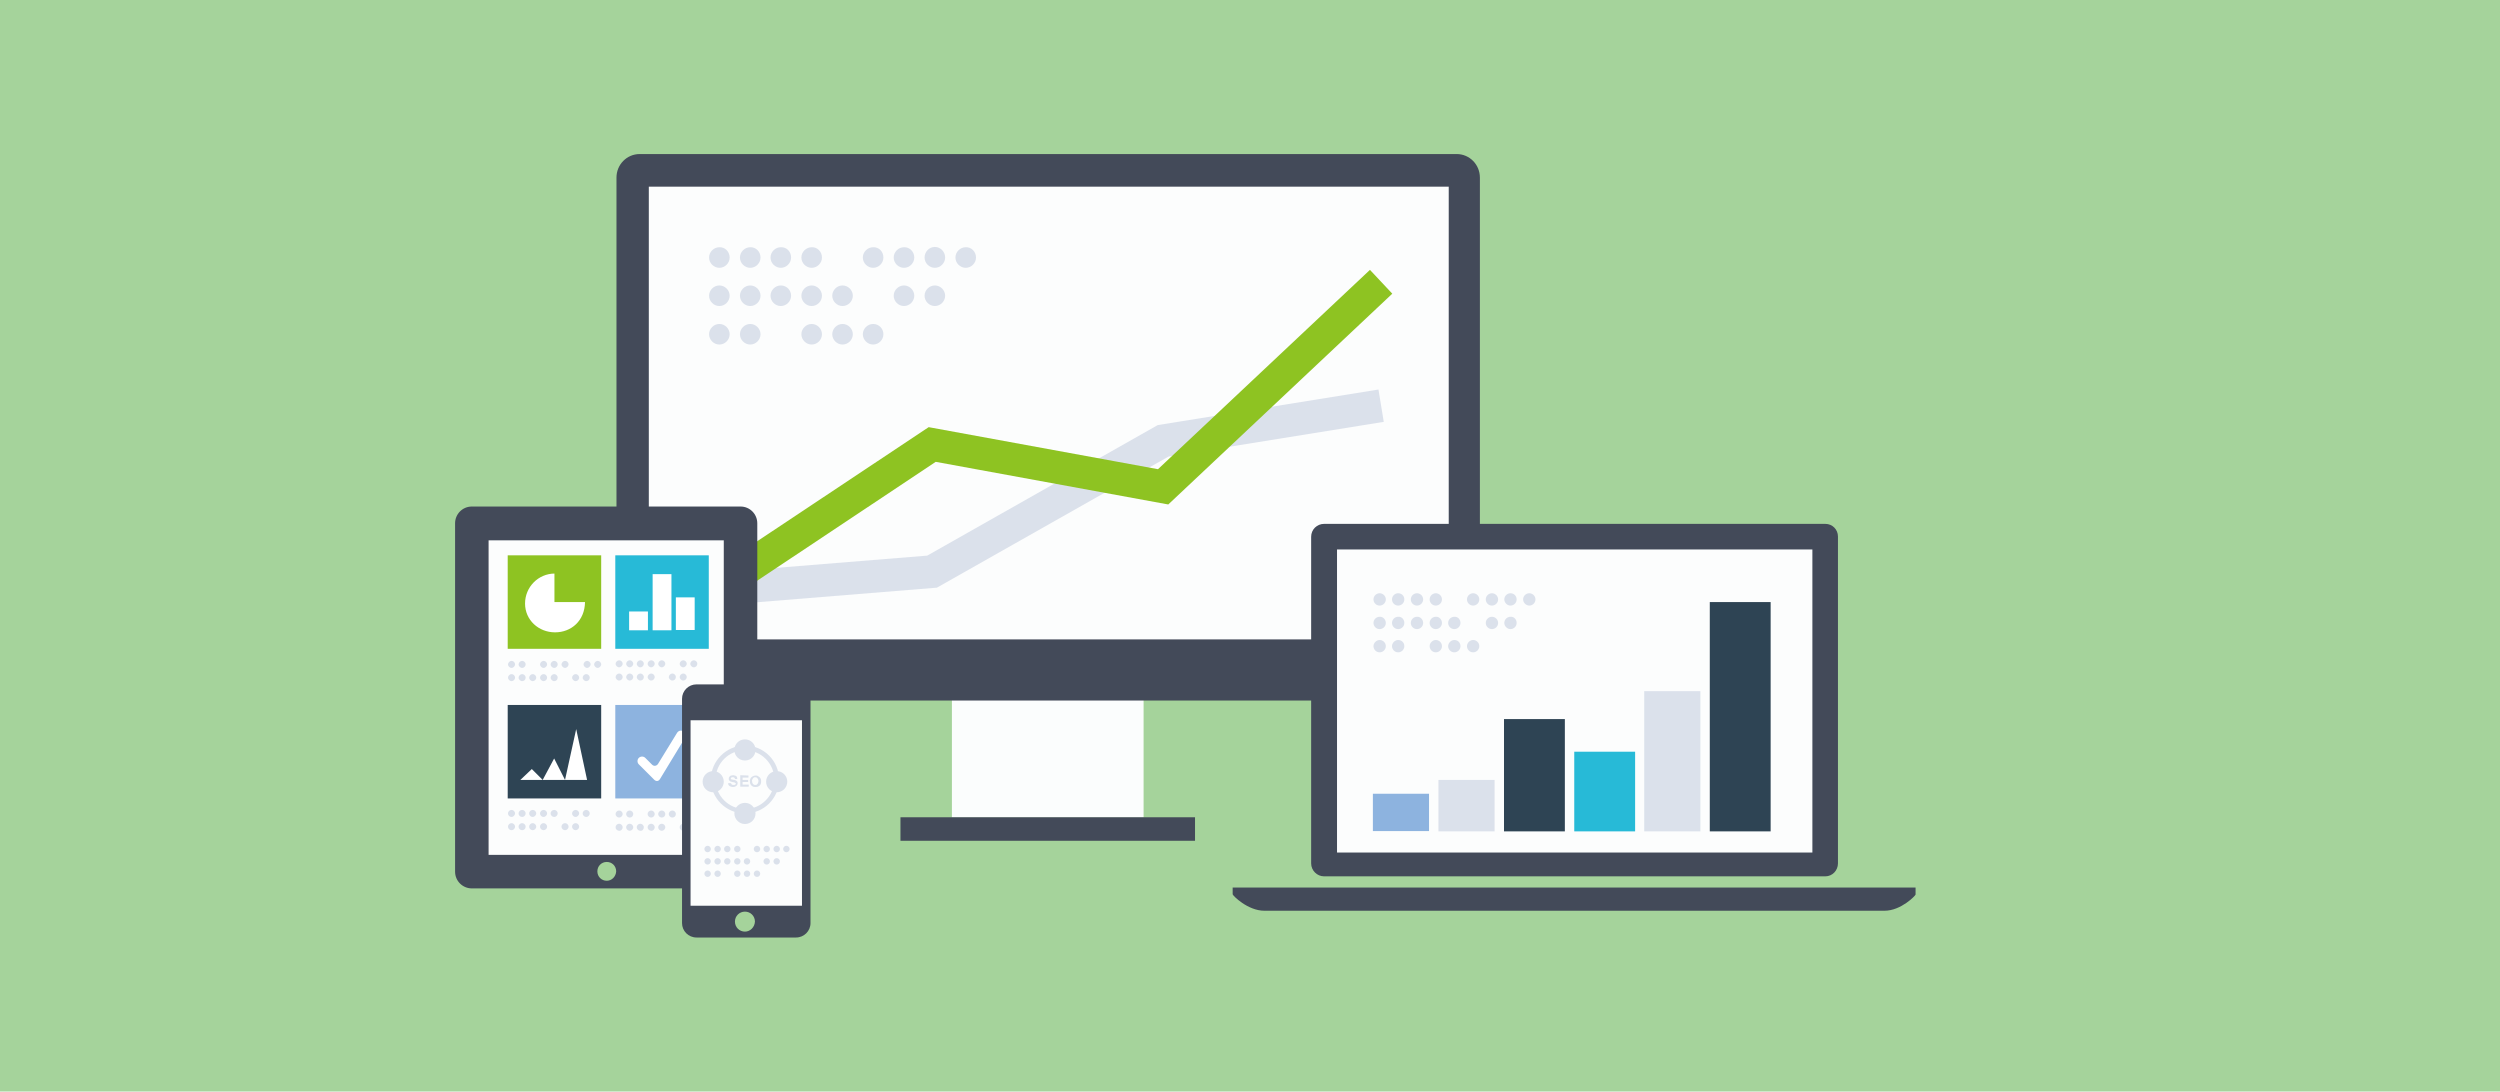 <?xml version="1.0" encoding="utf-8"?>
<!-- Generator: Adobe Illustrator 26.3.1, SVG Export Plug-In . SVG Version: 6.00 Build 0)  -->
<svg version="1.1" id="레이어_1" xmlns="http://www.w3.org/2000/svg" xmlns:xlink="http://www.w3.org/1999/xlink" x="0px"
	 y="0px" viewBox="0 0 850.4 371.3" style="enable-background:new 0 0 850.4 371.3;" xml:space="preserve">
<style type="text/css">
	.st0{fill:#A5D39B;}
	.st1{fill:#FBFDFD;}
	.st2{fill:#FCFDFD;}
	.st3{fill:#434A59;}
	.st4{fill:#DBE1EB;}
	.st5{fill:#8EC322;}
	.st6{fill:#8DB3DF;}
	.st7{fill:#2E4454;}
	.st8{fill:#27BAD7;}
	.st9{fill:#FFFFFF;}
</style>
<rect class="st0" width="850.4" height="371.3"/>
<g>
	<rect x="323.8" y="235.1" class="st1" width="65.2" height="43"/>
	<rect x="218.3" y="61.8" class="st2" width="277.9" height="158.5"/>
	<path class="st3" d="M495.5,52.4H217.6c-4.4,0-7.9,3.6-7.9,8v170c0,4.4,3.6,7.9,7.9,7.9h277.8c4.4,0,8-3.6,8-7.9v-170
		C503.4,56,499.9,52.4,495.5,52.4z M492.8,217.5H220.7V63.5h272.1V217.5z"/>
	<rect x="306.3" y="278" class="st3" width="100.2" height="8"/>
	<g>
		<polygon class="st4" points="243.5,206 242.6,194.9 315.4,189 393.8,144.6 468.9,132.5 470.7,143.5 397.5,155.3 318.7,199.9 		"/>
	</g>
	<g>
		<polygon class="st5" points="246.2,205.1 240,195.8 315.9,145.3 393.9,159.6 466,91.8 473.6,99.9 397.4,171.6 318.3,157.1 		"/>
	</g>
</g>
<g>
	<rect x="162.7" y="181.8" class="st2" width="85.3" height="110.4"/>
	<path class="st3" d="M251.9,172.3h-91.4c-3.2,0-5.7,2.6-5.7,5.7v118.5c0,3.2,2.6,5.7,5.7,5.7h91.4c3.2,0,5.7-2.6,5.7-5.7V178
		C257.6,174.9,255.1,172.3,251.9,172.3z M206.4,299.6c-1.8,0-3.2-1.4-3.2-3.2s1.4-3.2,3.2-3.2c1.8,0,3.2,1.4,3.2,3.2
		C209.5,298.2,208.1,299.6,206.4,299.6z M246.2,290.8h-80v-107h80V290.8z"/>
</g>
<g>
	<rect x="453" y="185.5" class="st2" width="167.1" height="106.9"/>
	<path class="st3" d="M620.9,178.2H450.4c-2.4,0-4.4,1.9-4.4,4.4v111.1c0,2.4,2,4.4,4.4,4.4h170.5c2.4,0,4.3-2,4.3-4.4V182.5
		C625.2,180.1,623.3,178.2,620.9,178.2z M616.5,290H454.8V186.9h161.7L616.5,290L616.5,290z"/>
	<path class="st3" d="M651.6,304.3c0-0.7,0-2.4,0-2.4H419.3c0,0,0,1.6,0,2.3c0,0.4,5.1,5.6,10.8,5.6c2.4,0,97.5,0,129.5,0
		c6.5,0,10.4,0,10.4,0c21.5,0,68.8,0,71,0C646.7,309.8,651.6,304.6,651.6,304.3z"/>
</g>
<rect x="467" y="270" class="st6" width="19.1" height="12.7"/>
<rect x="489.3" y="265.3" class="st4" width="19.1" height="17.5"/>
<rect x="511.6" y="244.6" class="st7" width="20.7" height="38.2"/>
<rect x="535.5" y="255.7" class="st8" width="20.7" height="27.1"/>
<rect x="559.3" y="235.1" class="st4" width="19.1" height="47.7"/>
<rect x="581.6" y="204.8" class="st7" width="20.7" height="78"/>
<g>
	<path class="st4" d="M471.4,203.9c0,1.2-1,2.1-2.1,2.1c-1.2,0-2.1-1-2.1-2.1c0-1.2,1-2.1,2.1-2.1
		C470.4,201.8,471.4,202.7,471.4,203.9z"/>
	<path class="st4" d="M477.7,203.9c0,1.2-1,2.1-2.1,2.1c-1.2,0-2.1-1-2.1-2.1c0-1.2,1-2.1,2.1-2.1
		C476.8,201.8,477.7,202.7,477.7,203.9z"/>
	<path class="st4" d="M484.1,203.9c0,1.2-1,2.1-2.1,2.1c-1.2,0-2.1-1-2.1-2.1c0-1.2,1-2.1,2.1-2.1
		C483.1,201.8,484.1,202.7,484.1,203.9z"/>
	<path class="st4" d="M490.5,203.9c0,1.2-1,2.1-2.1,2.1c-1.2,0-2.1-1-2.1-2.1c0-1.2,1-2.1,2.1-2.1
		C489.5,201.8,490.5,202.7,490.5,203.9z"/>
	<path class="st4" d="M471.4,211.9c0,1.2-1,2.1-2.1,2.1c-1.2,0-2.1-1-2.1-2.1c0-1.2,1-2.1,2.1-2.1
		C470.4,209.7,471.4,210.7,471.4,211.9z"/>
	<path class="st4" d="M477.7,211.9c0,1.2-1,2.1-2.1,2.1c-1.2,0-2.1-1-2.1-2.1c0-1.2,1-2.1,2.1-2.1
		C476.8,209.7,477.7,210.7,477.7,211.9z"/>
	<path class="st4" d="M471.4,219.8c0,1.2-1,2.1-2.1,2.1c-1.2,0-2.1-1-2.1-2.1s1-2.1,2.1-2.1C470.4,217.7,471.4,218.6,471.4,219.8z"
		/>
	<path class="st4" d="M477.7,219.8c0,1.2-1,2.1-2.1,2.1c-1.2,0-2.1-1-2.1-2.1s1-2.1,2.1-2.1C476.8,217.7,477.7,218.6,477.7,219.8z"
		/>
	<path class="st4" d="M484.1,211.9c0,1.2-1,2.1-2.1,2.1c-1.2,0-2.1-1-2.1-2.1c0-1.2,1-2.1,2.1-2.1
		C483.1,209.7,484.1,210.7,484.1,211.9z"/>
	<path class="st4" d="M490.5,211.9c0,1.2-1,2.1-2.1,2.1c-1.2,0-2.1-1-2.1-2.1c0-1.2,1-2.1,2.1-2.1
		C489.5,209.7,490.5,210.7,490.5,211.9z"/>
	<path class="st4" d="M496.8,211.9c0,1.2-1,2.1-2.1,2.1c-1.2,0-2.1-1-2.1-2.1c0-1.2,1-2.1,2.1-2.1
		C495.9,209.7,496.8,210.7,496.8,211.9z"/>
	<path class="st4" d="M490.5,219.8c0,1.2-1,2.1-2.1,2.1c-1.2,0-2.1-1-2.1-2.1s1-2.1,2.1-2.1C489.5,217.7,490.5,218.6,490.5,219.8z"
		/>
	<path class="st4" d="M496.8,219.8c0,1.2-1,2.1-2.1,2.1c-1.2,0-2.1-1-2.1-2.1s1-2.1,2.1-2.1C495.9,217.7,496.8,218.6,496.8,219.8z"
		/>
	<path class="st4" d="M522.3,203.9c0,1.2-1,2.1-2.1,2.1s-2.1-1-2.1-2.1c0-1.2,1-2.1,2.1-2.1C521.3,201.8,522.3,202.7,522.3,203.9z"
		/>
	<path class="st4" d="M503.2,203.9c0,1.2-1,2.1-2.1,2.1c-1.2,0-2.1-1-2.1-2.1c0-1.2,1-2.1,2.1-2.1
		C502.2,201.8,503.2,202.7,503.2,203.9z"/>
	<path class="st4" d="M503.2,219.8c0,1.2-1,2.1-2.1,2.1c-1.2,0-2.1-1-2.1-2.1s1-2.1,2.1-2.1C502.2,217.7,503.2,218.6,503.2,219.8z"
		/>
	<path class="st4" d="M509.6,203.9c0,1.2-1,2.1-2.1,2.1c-1.2,0-2.1-1-2.1-2.1c0-1.2,1-2.1,2.1-2.1S509.6,202.7,509.6,203.9z"/>
	<path class="st4" d="M515.9,203.9c0,1.2-1,2.1-2.1,2.1s-2.1-1-2.1-2.1c0-1.2,1-2.1,2.1-2.1C515,201.8,515.9,202.7,515.9,203.9z"/>
	<path class="st4" d="M509.6,211.9c0,1.2-1,2.1-2.1,2.1c-1.2,0-2.1-1-2.1-2.1c0-1.2,1-2.1,2.1-2.1S509.6,210.7,509.6,211.9z"/>
	<path class="st4" d="M515.9,211.9c0,1.2-1,2.1-2.1,2.1s-2.1-1-2.1-2.1c0-1.2,1-2.1,2.1-2.1C515,209.7,515.9,210.7,515.9,211.9z"/>
</g>
<g>
	<path class="st4" d="M175.2,230.5c0-0.7-0.6-1.2-1.2-1.2s-1.2,0.6-1.2,1.2s0.6,1.2,1.2,1.2C174.6,231.7,175.2,231.2,175.2,230.5z"
		/>
	<path class="st4" d="M178.8,230.5c0-0.7-0.6-1.2-1.2-1.2s-1.2,0.6-1.2,1.2s0.6,1.2,1.2,1.2C178.3,231.7,178.8,231.2,178.8,230.5z"
		/>
	<path class="st4" d="M175.2,226c0-0.7-0.6-1.2-1.2-1.2s-1.2,0.6-1.2,1.2s0.6,1.2,1.2,1.2C174.6,227.2,175.2,226.6,175.2,226z"/>
	<path class="st4" d="M178.8,226c0-0.7-0.6-1.2-1.2-1.2s-1.2,0.6-1.2,1.2s0.6,1.2,1.2,1.2C178.3,227.2,178.8,226.6,178.8,226z"/>
	<path class="st4" d="M182.4,230.5c0-0.7-0.6-1.2-1.2-1.2s-1.2,0.6-1.2,1.2s0.6,1.2,1.2,1.2S182.4,231.2,182.4,230.5z"/>
	<path class="st4" d="M186.1,230.5c0-0.7-0.6-1.2-1.2-1.2s-1.2,0.6-1.2,1.2s0.6,1.2,1.2,1.2S186.1,231.2,186.1,230.5z"/>
	<path class="st4" d="M189.7,230.5c0-0.7-0.6-1.2-1.2-1.2s-1.2,0.6-1.2,1.2s0.6,1.2,1.2,1.2C189.2,231.7,189.7,231.2,189.7,230.5z"
		/>
	<path class="st4" d="M186.1,226c0-0.7-0.6-1.2-1.2-1.2s-1.2,0.6-1.2,1.2s0.6,1.2,1.2,1.2S186.1,226.6,186.1,226z"/>
	<path class="st4" d="M189.7,226c0-0.7-0.6-1.2-1.2-1.2s-1.2,0.6-1.2,1.2s0.6,1.2,1.2,1.2C189.2,227.2,189.7,226.6,189.7,226z"/>
	<path class="st4" d="M193.4,226c0-0.7-0.6-1.2-1.2-1.2s-1.2,0.6-1.2,1.2s0.6,1.2,1.2,1.2S193.4,226.6,193.4,226z"/>
	<path class="st4" d="M200.9,226c0-0.7-0.6-1.2-1.2-1.2s-1.2,0.6-1.2,1.2s0.6,1.2,1.2,1.2C200.3,227.2,200.9,226.6,200.9,226z"/>
	<path class="st4" d="M204.5,226c0-0.7-0.6-1.2-1.2-1.2s-1.2,0.6-1.2,1.2s0.6,1.2,1.2,1.2S204.5,226.6,204.5,226z"/>
	<path class="st4" d="M197,230.5c0-0.7-0.6-1.2-1.2-1.2s-1.2,0.6-1.2,1.2s0.6,1.2,1.2,1.2C196.4,231.7,197,231.2,197,230.5z"/>
	<path class="st4" d="M200.6,230.5c0-0.7-0.6-1.2-1.2-1.2s-1.2,0.6-1.2,1.2s0.6,1.2,1.2,1.2C200.1,231.7,200.6,231.2,200.6,230.5z"
		/>
</g>
<g>
	<path class="st4" d="M175.2,281.2c0-0.7-0.6-1.2-1.2-1.2s-1.2,0.5-1.2,1.2s0.6,1.2,1.2,1.2C174.6,282.4,175.2,281.9,175.2,281.2z"
		/>
	<path class="st4" d="M178.8,281.2c0-0.7-0.6-1.2-1.2-1.2s-1.2,0.5-1.2,1.2s0.6,1.2,1.2,1.2C178.3,282.4,178.8,281.9,178.8,281.2z"
		/>
	<path class="st4" d="M182.4,281.2c0-0.7-0.6-1.2-1.2-1.2s-1.2,0.5-1.2,1.2s0.6,1.2,1.2,1.2S182.4,281.9,182.4,281.2z"/>
	<path class="st4" d="M186.1,281.2c0-0.7-0.6-1.2-1.2-1.2s-1.2,0.5-1.2,1.2s0.6,1.2,1.2,1.2S186.1,281.9,186.1,281.2z"/>
	<path class="st4" d="M175.2,276.7c0-0.7-0.6-1.2-1.2-1.2s-1.2,0.5-1.2,1.2s0.6,1.2,1.2,1.2C174.6,277.9,175.2,277.3,175.2,276.7z"
		/>
	<path class="st4" d="M178.8,276.7c0-0.7-0.6-1.2-1.2-1.2s-1.2,0.5-1.2,1.2s0.6,1.2,1.2,1.2C178.3,277.9,178.8,277.3,178.8,276.7z"
		/>
	<path class="st4" d="M182.4,276.7c0-0.7-0.6-1.2-1.2-1.2s-1.2,0.5-1.2,1.2s0.6,1.2,1.2,1.2S182.4,277.3,182.4,276.7z"/>
	<path class="st4" d="M186.1,276.7c0-0.7-0.6-1.2-1.2-1.2s-1.2,0.5-1.2,1.2s0.6,1.2,1.2,1.2S186.1,277.3,186.1,276.7z"/>
	<path class="st4" d="M189.7,276.7c0-0.7-0.6-1.2-1.2-1.2s-1.2,0.5-1.2,1.2s0.6,1.2,1.2,1.2C189.2,277.9,189.7,277.3,189.7,276.7z"
		/>
	<path class="st4" d="M193.4,281.2c0-0.7-0.6-1.2-1.2-1.2s-1.2,0.5-1.2,1.2s0.6,1.2,1.2,1.2S193.4,281.9,193.4,281.2z"/>
	<path class="st4" d="M197,281.2c0-0.7-0.6-1.2-1.2-1.2s-1.2,0.5-1.2,1.2s0.6,1.2,1.2,1.2C196.4,282.4,197,281.9,197,281.2z"/>
	<path class="st4" d="M197,276.7c0-0.7-0.6-1.2-1.2-1.2s-1.2,0.5-1.2,1.2s0.6,1.2,1.2,1.2C196.4,277.9,197,277.3,197,276.7z"/>
	<path class="st4" d="M200.6,276.7c0-0.7-0.6-1.2-1.2-1.2s-1.2,0.5-1.2,1.2s0.6,1.2,1.2,1.2C200.1,277.9,200.6,277.3,200.6,276.7z"
		/>
</g>
<g>
	<path class="st4" d="M211.8,230.3c0-0.7-0.6-1.2-1.2-1.2s-1.2,0.6-1.2,1.2s0.6,1.2,1.2,1.2C211.2,231.5,211.8,231,211.8,230.3z"/>
	<path class="st4" d="M215.4,230.3c0-0.7-0.6-1.2-1.2-1.2s-1.2,0.6-1.2,1.2s0.6,1.2,1.2,1.2S215.4,231,215.4,230.3z"/>
	<path class="st4" d="M219,230.3c0-0.7-0.6-1.2-1.2-1.2s-1.2,0.6-1.2,1.2s0.6,1.2,1.2,1.2C218.5,231.5,219,231,219,230.3z"/>
	<path class="st4" d="M222.7,230.3c0-0.7-0.6-1.2-1.2-1.2s-1.2,0.6-1.2,1.2s0.6,1.2,1.2,1.2C222.1,231.5,222.7,231,222.7,230.3z"/>
	<path class="st4" d="M211.8,225.8c0-0.7-0.6-1.2-1.2-1.2s-1.2,0.6-1.2,1.2s0.6,1.2,1.2,1.2C211.2,227,211.8,226.4,211.8,225.8z"/>
	<path class="st4" d="M215.4,225.8c0-0.7-0.6-1.2-1.2-1.2s-1.2,0.6-1.2,1.2s0.6,1.2,1.2,1.2S215.4,226.4,215.4,225.8z"/>
	<path class="st4" d="M219,225.8c0-0.7-0.6-1.2-1.2-1.2s-1.2,0.6-1.2,1.2s0.6,1.2,1.2,1.2C218.5,227,219,226.4,219,225.8z"/>
	<path class="st4" d="M222.7,225.8c0-0.7-0.6-1.2-1.2-1.2s-1.2,0.6-1.2,1.2s0.6,1.2,1.2,1.2C222.1,227,222.7,226.4,222.7,225.8z"/>
	<path class="st4" d="M226.3,225.8c0-0.7-0.6-1.2-1.2-1.2s-1.2,0.6-1.2,1.2s0.6,1.2,1.2,1.2S226.3,226.4,226.3,225.8z"/>
	<path class="st4" d="M229.9,230.3c0-0.7-0.6-1.2-1.2-1.2s-1.2,0.6-1.2,1.2s0.6,1.2,1.2,1.2C229.4,231.5,229.9,231,229.9,230.3z"/>
	<path class="st4" d="M233.6,230.3c0-0.7-0.6-1.2-1.2-1.2s-1.2,0.6-1.2,1.2s0.6,1.2,1.2,1.2S233.6,231,233.6,230.3z"/>
	<path class="st4" d="M233.6,225.8c0-0.7-0.6-1.2-1.2-1.2s-1.2,0.6-1.2,1.2s0.6,1.2,1.2,1.2S233.6,226.4,233.6,225.8z"/>
	<path class="st4" d="M237.2,225.8c0-0.7-0.6-1.2-1.2-1.2s-1.2,0.6-1.2,1.2s0.6,1.2,1.2,1.2C236.7,227,237.2,226.4,237.2,225.8z"/>
</g>
<g>
	<path class="st4" d="M248.2,87.6c0,1.9-1.6,3.5-3.5,3.5c-1.9,0-3.5-1.6-3.5-3.5s1.6-3.5,3.5-3.5C246.6,84,248.2,85.6,248.2,87.6z"
		/>
	<path class="st4" d="M258.7,87.6c0,1.9-1.6,3.5-3.5,3.5c-1.9,0-3.5-1.6-3.5-3.5s1.6-3.5,3.5-3.5C257.1,84,258.7,85.6,258.7,87.6z"
		/>
	<path class="st4" d="M269.1,87.6c0,1.9-1.6,3.5-3.5,3.5c-1.9,0-3.5-1.6-3.5-3.5s1.6-3.5,3.5-3.5C267.6,84,269.1,85.6,269.1,87.6z"
		/>
	<path class="st4" d="M279.6,87.6c0,1.9-1.6,3.5-3.5,3.5c-1.9,0-3.5-1.6-3.5-3.5s1.6-3.5,3.5-3.5C278,84,279.6,85.6,279.6,87.6z"/>
	<path class="st4" d="M248.2,100.6c0,1.9-1.6,3.5-3.5,3.5c-1.9,0-3.5-1.6-3.5-3.5s1.6-3.5,3.5-3.5
		C246.6,97.1,248.2,98.7,248.2,100.6z"/>
	<path class="st4" d="M258.7,100.6c0,1.9-1.6,3.5-3.5,3.5c-1.9,0-3.5-1.6-3.5-3.5s1.6-3.5,3.5-3.5
		C257.1,97.1,258.7,98.7,258.7,100.6z"/>
	<path class="st4" d="M248.2,113.7c0,1.9-1.6,3.5-3.5,3.5c-1.9,0-3.5-1.6-3.5-3.5s1.6-3.5,3.5-3.5
		C246.6,110.2,248.2,111.8,248.2,113.7z"/>
	<path class="st4" d="M258.7,113.7c0,1.9-1.6,3.5-3.5,3.5c-1.9,0-3.5-1.6-3.5-3.5s1.6-3.5,3.5-3.5
		C257.1,110.2,258.7,111.8,258.7,113.7z"/>
	<path class="st4" d="M269.1,100.6c0,1.9-1.6,3.5-3.5,3.5c-1.9,0-3.5-1.6-3.5-3.5s1.6-3.5,3.5-3.5
		C267.6,97.1,269.1,98.7,269.1,100.6z"/>
	<path class="st4" d="M279.6,100.6c0,1.9-1.6,3.5-3.5,3.5c-1.9,0-3.5-1.6-3.5-3.5s1.6-3.5,3.5-3.5C278,97.1,279.6,98.7,279.6,100.6z
		"/>
	<path class="st4" d="M290.1,100.6c0,1.9-1.6,3.5-3.5,3.5c-1.9,0-3.5-1.6-3.5-3.5s1.6-3.5,3.5-3.5
		C288.5,97.1,290.1,98.7,290.1,100.6z"/>
	<path class="st4" d="M279.6,113.7c0,1.9-1.6,3.5-3.5,3.5c-1.9,0-3.5-1.6-3.5-3.5s1.6-3.5,3.5-3.5
		C278,110.2,279.6,111.8,279.6,113.7z"/>
	<path class="st4" d="M290.1,113.7c0,1.9-1.6,3.5-3.5,3.5c-1.9,0-3.5-1.6-3.5-3.5s1.6-3.5,3.5-3.5
		C288.5,110.2,290.1,111.8,290.1,113.7z"/>
	<path class="st4" d="M332,87.6c0,1.9-1.6,3.5-3.5,3.5s-3.5-1.6-3.5-3.5s1.6-3.5,3.5-3.5C330.4,84,332,85.6,332,87.6z"/>
	<path class="st4" d="M300.5,87.6c0,1.9-1.6,3.5-3.5,3.5c-1.9,0-3.5-1.6-3.5-3.5s1.6-3.5,3.5-3.5C299,84,300.5,85.6,300.5,87.6z"/>
	<path class="st4" d="M300.5,113.7c0,1.9-1.6,3.5-3.5,3.5c-1.9,0-3.5-1.6-3.5-3.5s1.6-3.5,3.5-3.5
		C299,110.2,300.5,111.8,300.5,113.7z"/>
	<path class="st4" d="M311,87.6c0,1.9-1.6,3.5-3.5,3.5c-1.9,0-3.5-1.6-3.5-3.5s1.6-3.5,3.5-3.5C309.4,84,311,85.6,311,87.6z"/>
	<path class="st4" d="M321.5,87.6c0,1.9-1.6,3.5-3.5,3.5c-1.9,0-3.5-1.6-3.5-3.5S316,84,318,84C319.9,84,321.5,85.6,321.5,87.6z"/>
	<path class="st4" d="M311,100.6c0,1.9-1.6,3.5-3.5,3.5c-1.9,0-3.5-1.6-3.5-3.5s1.6-3.5,3.5-3.5C309.4,97.1,311,98.7,311,100.6z"/>
	<path class="st4" d="M321.5,100.6c0,1.9-1.6,3.5-3.5,3.5c-1.9,0-3.5-1.6-3.5-3.5s1.6-3.5,3.5-3.5
		C319.9,97.1,321.5,98.7,321.5,100.6z"/>
</g>
<rect x="172.7" y="188.9" class="st5" width="31.8" height="31.8"/>
<g>
	<path class="st4" d="M211.8,281.4c0-0.7-0.6-1.2-1.2-1.2s-1.2,0.5-1.2,1.2s0.6,1.2,1.2,1.2C211.2,282.7,211.8,282.1,211.8,281.4z"
		/>
	<path class="st4" d="M215.4,281.4c0-0.7-0.6-1.2-1.2-1.2s-1.2,0.5-1.2,1.2s0.6,1.2,1.2,1.2S215.4,282.1,215.4,281.4z"/>
	<path class="st4" d="M211.8,276.9c0-0.7-0.6-1.2-1.2-1.2s-1.2,0.5-1.2,1.2s0.6,1.2,1.2,1.2C211.2,278.1,211.8,277.6,211.8,276.9z"
		/>
	<path class="st4" d="M215.4,276.9c0-0.7-0.6-1.2-1.2-1.2s-1.2,0.5-1.2,1.2s0.6,1.2,1.2,1.2C214.9,278.1,215.4,277.6,215.4,276.9z"
		/>
	<path class="st4" d="M219,281.4c0-0.7-0.6-1.2-1.2-1.2s-1.2,0.5-1.2,1.2s0.6,1.2,1.2,1.2C218.5,282.7,219,282.1,219,281.4z"/>
	<path class="st4" d="M222.7,281.4c0-0.7-0.6-1.2-1.2-1.2s-1.2,0.5-1.2,1.2s0.6,1.2,1.2,1.2C222.1,282.7,222.7,282.1,222.7,281.4z"
		/>
	<path class="st4" d="M226.3,281.4c0-0.7-0.6-1.2-1.2-1.2s-1.2,0.5-1.2,1.2s0.6,1.2,1.2,1.2S226.3,282.1,226.3,281.4z"/>
	<path class="st4" d="M222.7,276.9c0-0.7-0.6-1.2-1.2-1.2s-1.2,0.5-1.2,1.2s0.6,1.2,1.2,1.2C222.1,278.1,222.7,277.6,222.7,276.9z"
		/>
	<path class="st4" d="M226.3,276.9c0-0.7-0.6-1.2-1.2-1.2s-1.2,0.5-1.2,1.2s0.6,1.2,1.2,1.2C225.8,278.1,226.3,277.6,226.3,276.9z"
		/>
	<path class="st4" d="M229.9,276.9c0-0.7-0.6-1.2-1.2-1.2s-1.2,0.5-1.2,1.2s0.6,1.2,1.2,1.2C229.4,278.1,229.9,277.6,229.9,276.9z"
		/>
	<path class="st4" d="M237.4,276.9c0-0.7-0.6-1.2-1.2-1.2s-1.2,0.5-1.2,1.2s0.6,1.2,1.2,1.2C236.9,278.1,237.4,277.6,237.4,276.9z"
		/>
	<path class="st4" d="M241.1,276.9c0-0.7-0.6-1.2-1.2-1.2s-1.2,0.5-1.2,1.2s0.6,1.2,1.2,1.2C240.5,278.1,241.1,277.6,241.1,276.9z"
		/>
	<path class="st4" d="M233.6,281.4c0-0.7-0.6-1.2-1.2-1.2s-1.2,0.5-1.2,1.2s0.6,1.2,1.2,1.2S233.6,282.1,233.6,281.4z"/>
	<path class="st4" d="M237.2,281.4c0-0.7-0.6-1.2-1.2-1.2s-1.2,0.5-1.2,1.2s0.6,1.2,1.2,1.2C236.7,282.7,237.2,282.1,237.2,281.4z"
		/>
</g>
<rect x="209.3" y="239.8" class="st6" width="31.8" height="31.8"/>
<rect x="209.3" y="188.9" class="st8" width="31.8" height="31.8"/>
<path class="st9" d="M188.6,204.8v-9.7c0,0,0.1,0,0.1,0c-5.6,0-10.1,4.6-10.1,10.2c0,5.6,4.6,9.8,10.2,9.8c5.5,0,10.1-3.9,10.2-10.3
	L188.6,204.8L188.6,204.8z"/>
<rect x="172.7" y="239.8" class="st7" width="31.8" height="31.8"/>
<rect x="214" y="208" class="st9" width="6.4" height="6.4"/>
<rect x="222" y="195.3" class="st9" width="6.4" height="19.1"/>
<rect x="229.9" y="203.2" class="st9" width="6.4" height="11.1"/>
<g>
	<polygon class="st9" points="177,265.3 184.6,265.3 180.9,261.6 	"/>
	<polygon class="st9" points="196,248 192.2,265.3 199.7,265.3 	"/>
	<polygon class="st9" points="184.6,265.3 192.2,265.3 188.5,258 	"/>
</g>
<g>
	<path class="st9" d="M224.5,265c-0.5,0.8-1.3,0.9-2,0.2l-5.2-5.2c-0.6-0.6-0.6-1.6,0-2.2c0.6-0.6,1.6-0.6,2.2,0l2.3,2.3
		c0.6,0.6,1.5,0.5,2-0.2l6.5-10.6c0.5-0.8,1.4-1,2.2-0.5c0.8,0.5,1,1.4,0.5,2.2L224.5,265z"/>
</g>
<g>
	<rect x="233.1" y="243" class="st2" width="41.4" height="66.8"/>
	<path class="st3" d="M270.8,232.8h-33.9c-2.7,0-4.9,2.2-4.9,4.9V314c0,2.7,2.2,4.9,4.9,4.9h33.9c2.7,0,4.9-2.2,4.9-4.9v-76.3
		C275.7,235,273.5,232.8,270.8,232.8z M253.4,316.9c-1.9,0-3.4-1.5-3.4-3.4c0-1.9,1.5-3.4,3.4-3.4s3.4,1.5,3.4,3.4
		C256.7,315.4,255.2,316.9,253.4,316.9z M272.8,308.1h-37.9v-63.1h37.9V308.1z"/>
</g>
<g>
	<path class="st4" d="M241.8,288.8c0,0.6-0.5,1.1-1.1,1.1c-0.6,0-1.1-0.5-1.1-1.1s0.5-1.1,1.1-1.1
		C241.3,287.7,241.8,288.2,241.8,288.8z"/>
	<path class="st4" d="M245.2,288.8c0,0.6-0.5,1.1-1.1,1.1s-1.1-0.5-1.1-1.1s0.5-1.1,1.1-1.1C244.7,287.7,245.2,288.2,245.2,288.8z"
		/>
	<path class="st4" d="M248.5,288.8c0,0.6-0.5,1.1-1.1,1.1c-0.6,0-1.1-0.5-1.1-1.1s0.5-1.1,1.1-1.1
		C248,287.7,248.5,288.2,248.5,288.8z"/>
	<path class="st4" d="M251.9,288.8c0,0.6-0.5,1.1-1.1,1.1c-0.6,0-1.1-0.5-1.1-1.1s0.5-1.1,1.1-1.1
		C251.4,287.7,251.9,288.2,251.9,288.8z"/>
	<path class="st4" d="M241.8,293c0,0.6-0.5,1.1-1.1,1.1c-0.6,0-1.1-0.5-1.1-1.1s0.5-1.1,1.1-1.1C241.3,291.9,241.8,292.4,241.8,293z
		"/>
	<path class="st4" d="M245.2,293c0,0.6-0.5,1.1-1.1,1.1s-1.1-0.5-1.1-1.1s0.5-1.1,1.1-1.1C244.7,291.9,245.2,292.4,245.2,293z"/>
	<path class="st4" d="M241.8,297.2c0,0.6-0.5,1.1-1.1,1.1c-0.6,0-1.1-0.5-1.1-1.1s0.5-1.1,1.1-1.1S241.8,296.6,241.8,297.2z"/>
	<path class="st4" d="M245.2,297.2c0,0.6-0.5,1.1-1.1,1.1s-1.1-0.5-1.1-1.1s0.5-1.1,1.1-1.1S245.2,296.6,245.2,297.2z"/>
	<path class="st4" d="M248.5,293c0,0.6-0.5,1.1-1.1,1.1c-0.6,0-1.1-0.5-1.1-1.1s0.5-1.1,1.1-1.1C248,291.9,248.5,292.4,248.5,293z"
		/>
	<path class="st4" d="M251.9,293c0,0.6-0.5,1.1-1.1,1.1c-0.6,0-1.1-0.5-1.1-1.1s0.5-1.1,1.1-1.1C251.4,291.9,251.9,292.4,251.9,293z
		"/>
	<path class="st4" d="M255.2,293c0,0.6-0.5,1.1-1.1,1.1s-1.1-0.5-1.1-1.1s0.5-1.1,1.1-1.1C254.7,291.9,255.2,292.4,255.2,293z"/>
	<path class="st4" d="M251.9,297.2c0,0.6-0.5,1.1-1.1,1.1c-0.6,0-1.1-0.5-1.1-1.1s0.5-1.1,1.1-1.1
		C251.4,296.1,251.9,296.6,251.9,297.2z"/>
	<path class="st4" d="M255.2,297.2c0,0.6-0.5,1.1-1.1,1.1s-1.1-0.5-1.1-1.1s0.5-1.1,1.1-1.1C254.7,296.1,255.2,296.6,255.2,297.2z"
		/>
	<path class="st4" d="M268.6,288.8c0,0.6-0.5,1.1-1.1,1.1s-1.1-0.5-1.1-1.1s0.5-1.1,1.1-1.1C268.1,287.7,268.6,288.2,268.6,288.8z"
		/>
	<path class="st4" d="M258.6,288.8c0,0.6-0.5,1.1-1.1,1.1c-0.6,0-1.1-0.5-1.1-1.1s0.5-1.1,1.1-1.1
		C258.1,287.7,258.6,288.2,258.6,288.8z"/>
	<path class="st4" d="M258.6,297.2c0,0.6-0.5,1.1-1.1,1.1c-0.6,0-1.1-0.5-1.1-1.1s0.5-1.1,1.1-1.1
		C258.1,296.1,258.6,296.6,258.6,297.2z"/>
	<path class="st4" d="M261.9,288.8c0,0.6-0.5,1.1-1.1,1.1c-0.6,0-1.1-0.5-1.1-1.1s0.5-1.1,1.1-1.1
		C261.4,287.7,261.9,288.2,261.9,288.8z"/>
	<path class="st4" d="M265.3,288.8c0,0.6-0.5,1.1-1.1,1.1c-0.6,0-1.1-0.5-1.1-1.1s0.5-1.1,1.1-1.1
		C264.8,287.7,265.3,288.2,265.3,288.8z"/>
	<path class="st4" d="M261.9,293c0,0.6-0.5,1.1-1.1,1.1c-0.6,0-1.1-0.5-1.1-1.1s0.5-1.1,1.1-1.1C261.4,291.9,261.9,292.4,261.9,293z
		"/>
	<path class="st4" d="M265.3,293c0,0.6-0.5,1.1-1.1,1.1c-0.6,0-1.1-0.5-1.1-1.1s0.5-1.1,1.1-1.1C264.8,291.9,265.3,292.4,265.3,293z
		"/>
</g>
<g>
	<path class="st4" d="M249.8,255.1c0-2,1.6-3.6,3.6-3.6s3.6,1.6,3.6,3.6c0,2-1.6,3.6-3.6,3.6S249.8,257.1,249.8,255.1z"/>
	<g>
		<g>
			<path class="st4" d="M253.4,276.7c-6.4,0-11.6-5.2-11.6-11.5s5.2-11.6,11.6-11.6c6.4,0,11.6,5.2,11.6,11.6
				S259.8,276.7,253.4,276.7z M253.4,255.2c-5.5,0-10,4.5-10,10c0,5.5,4.5,10,10,10s10-4.5,10-10S258.9,255.2,253.4,255.2z"/>
		</g>
		<g>
			<path class="st4" d="M248.8,266.7c0.1,0.1,0.1,0.2,0.2,0.2s0.2,0.1,0.3,0.1s0.2,0,0.3,0c0.1,0,0.2,0,0.2,0c0.1,0,0.2,0,0.2-0.1
				c0.1,0,0.1-0.1,0.2-0.1s0.1-0.1,0.1-0.2c0-0.1,0-0.2-0.1-0.2c-0.1-0.1-0.1-0.1-0.3-0.2s-0.2-0.1-0.4-0.1s-0.3-0.1-0.4-0.1
				c-0.1,0-0.3-0.1-0.4-0.1c-0.1,0-0.3-0.1-0.4-0.2c-0.1-0.1-0.2-0.2-0.3-0.3c-0.1-0.1-0.1-0.3-0.1-0.5c0-0.2,0-0.4,0.1-0.5
				c0.1-0.1,0.2-0.3,0.3-0.4c0.1-0.1,0.3-0.2,0.5-0.2c0.2,0,0.4-0.1,0.5-0.1c0.2,0,0.4,0,0.6,0.1c0.2,0,0.4,0.1,0.5,0.2
				s0.3,0.2,0.3,0.4s0.1,0.4,0.1,0.6h-0.8c0-0.1,0-0.2-0.1-0.3c0-0.1-0.1-0.1-0.2-0.2c-0.1,0-0.1-0.1-0.2-0.1c-0.1,0-0.2,0-0.3,0
				c-0.1,0-0.1,0-0.2,0c-0.1,0-0.1,0-0.2,0.1c-0.1,0-0.1,0.1-0.1,0.1c0,0.1-0.1,0.1-0.1,0.2c0,0.1,0,0.1,0,0.2c0,0,0.1,0.1,0.2,0.1
				s0.2,0.1,0.4,0.1c0.1,0,0.3,0.1,0.6,0.1c0.1,0,0.2,0,0.3,0.1c0.1,0,0.3,0.1,0.4,0.2c0.1,0.1,0.2,0.2,0.3,0.3
				c0.1,0.1,0.1,0.3,0.1,0.5c0,0.2,0,0.3-0.1,0.5s-0.2,0.3-0.3,0.4c-0.1,0.1-0.3,0.2-0.5,0.3c-0.2,0.1-0.4,0.1-0.7,0.1
				c-0.2,0-0.4,0-0.6-0.1s-0.4-0.1-0.5-0.2s-0.3-0.2-0.4-0.4c-0.1-0.2-0.1-0.4-0.1-0.6h0.8C248.8,266.5,248.8,266.6,248.8,266.7z"/>
			<path class="st4" d="M254.6,263.8v0.7h-2v0.8h1.9v0.7h-1.9v0.9h2.1v0.7h-2.9v-3.9L254.6,263.8L254.6,263.8z"/>
			<path class="st4" d="M255.2,265c0.1-0.2,0.2-0.5,0.4-0.6c0.2-0.2,0.4-0.3,0.6-0.4c0.2-0.1,0.5-0.2,0.8-0.2s0.6,0,0.8,0.2
				c0.2,0.1,0.4,0.2,0.6,0.4c0.2,0.2,0.3,0.4,0.4,0.6c0.1,0.2,0.1,0.5,0.1,0.8s0,0.5-0.1,0.8c-0.1,0.2-0.2,0.5-0.4,0.6
				c-0.2,0.2-0.4,0.3-0.6,0.4c-0.2,0.1-0.5,0.1-0.8,0.1s-0.6,0-0.8-0.1c-0.2-0.1-0.4-0.2-0.6-0.4c-0.2-0.2-0.3-0.4-0.4-0.6
				c-0.1-0.2-0.1-0.5-0.1-0.8C255,265.5,255.1,265.2,255.2,265z M255.9,266.2c0,0.1,0.1,0.3,0.2,0.4s0.2,0.2,0.3,0.3
				s0.3,0.1,0.5,0.1s0.4,0,0.5-0.1c0.1-0.1,0.2-0.2,0.3-0.3c0.1-0.1,0.1-0.3,0.2-0.4c0-0.1,0.1-0.3,0.1-0.5c0-0.2,0-0.3-0.1-0.5
				s-0.1-0.3-0.2-0.4s-0.2-0.2-0.3-0.3c-0.1-0.1-0.3-0.1-0.5-0.1s-0.4,0-0.5,0.1c-0.1,0.1-0.2,0.2-0.3,0.3c-0.1,0.1-0.1,0.3-0.2,0.4
				s-0.1,0.3-0.1,0.5C255.9,265.9,255.9,266.1,255.9,266.2z"/>
		</g>
		<path class="st4" d="M260.6,265.9c0-2,1.6-3.6,3.6-3.6c2,0,3.6,1.6,3.6,3.6c0,2-1.6,3.6-3.6,3.6
			C262.2,269.5,260.6,267.9,260.6,265.9z"/>
		<path class="st4" d="M249.8,276.7c0-2,1.6-3.6,3.6-3.6s3.6,1.6,3.6,3.6c0,2-1.6,3.6-3.6,3.6S249.8,278.6,249.8,276.7z"/>
		<path class="st4" d="M239,265.9c0-2,1.6-3.6,3.6-3.6c2,0,3.6,1.6,3.6,3.6c0,2-1.6,3.6-3.6,3.6S239,267.9,239,265.9z"/>
	</g>
</g>
</svg>
